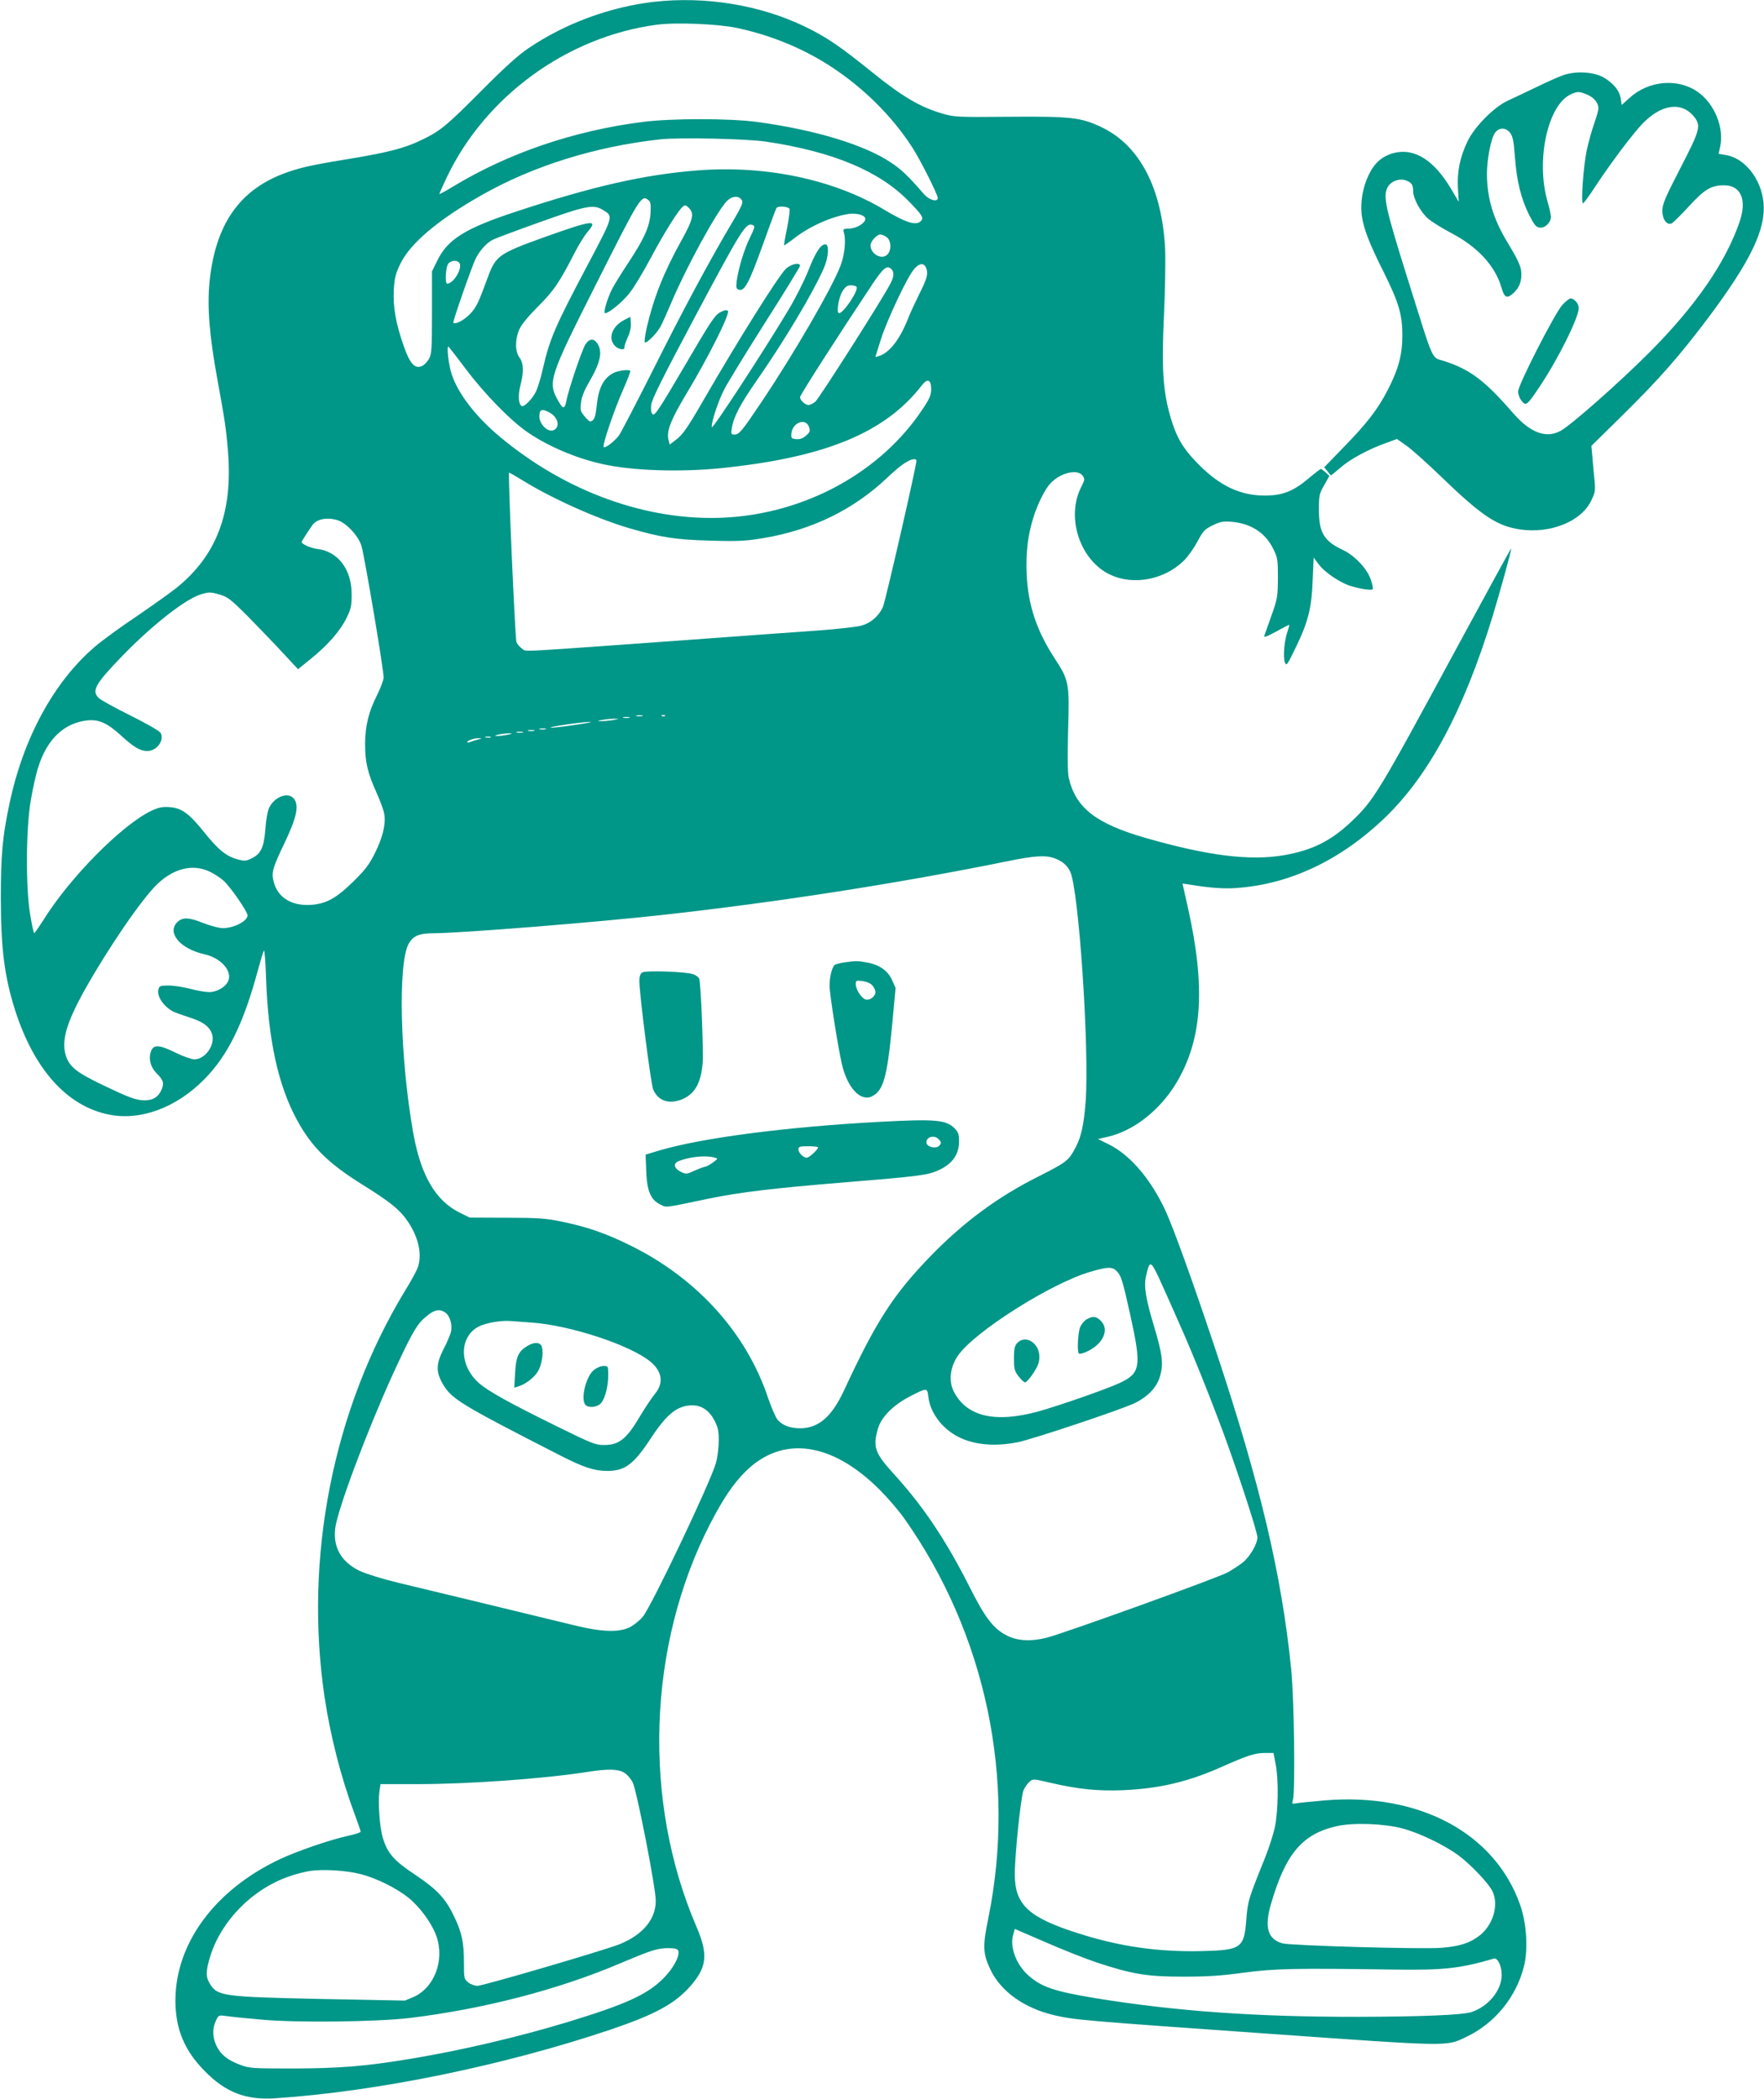 <?xml version="1.0" standalone="no"?>
<!DOCTYPE svg PUBLIC "-//W3C//DTD SVG 20010904//EN"
 "http://www.w3.org/TR/2001/REC-SVG-20010904/DTD/svg10.dtd">
<svg version="1.0" xmlns="http://www.w3.org/2000/svg"
 width="1076pt" height="1280pt" viewBox="0 0 1076 1280"
 preserveAspectRatio="xMidYMid meet">
<g transform="translate(0,1280) scale(0.1,-0.1)"
fill="#009688" stroke="none">
<path d="M3990 12789 c-269 -31 -541 -131 -765 -282 -64 -43 -147 -118 -290
-262 -205 -206 -246 -241 -350 -292 -114 -57 -215 -83 -492 -128 -201 -33
-275 -50 -369 -86 -269 -104 -412 -315 -446 -660 -15 -151 0 -331 47 -587 47
-259 54 -302 66 -449 29 -368 -69 -629 -312 -826 -37 -30 -147 -108 -245 -175
-99 -66 -212 -149 -252 -183 -253 -215 -441 -561 -525 -964 -42 -197 -52 -313
-52 -575 1 -308 22 -475 87 -680 115 -359 314 -583 568 -636 194 -41 413 39
586 214 144 146 240 340 329 672 16 58 31 109 35 113 4 4 10 -72 13 -170 13
-373 73 -649 187 -860 89 -165 190 -265 394 -393 179 -111 236 -158 285 -231
65 -97 87 -201 59 -279 -6 -18 -40 -81 -76 -139 -440 -724 -619 -1626 -492
-2482 36 -237 99 -486 182 -708 21 -57 38 -107 38 -111 0 -5 -34 -16 -76 -25
-110 -24 -305 -91 -413 -141 -397 -185 -641 -513 -641 -864 0 -173 55 -305
179 -430 127 -130 251 -177 426 -166 626 41 1399 200 2052 420 270 92 388 156
483 263 103 117 111 194 38 364 -330 767 -298 1714 83 2455 79 153 140 244
215 319 224 224 527 183 820 -110 49 -49 117 -128 150 -175 498 -705 684
-1591 513 -2435 -36 -173 -34 -219 12 -315 63 -134 206 -236 389 -279 125 -29
173 -33 1293 -112 1133 -80 1096 -80 1220 -21 174 82 306 243 353 432 26 102
16 261 -23 372 -153 439 -615 687 -1191 639 -81 -7 -160 -15 -175 -18 -27 -5
-28 -4 -20 23 14 56 7 620 -11 794 -58 579 -191 1137 -460 1945 -142 425 -257
743 -306 850 -89 193 -216 342 -346 406 l-67 33 57 13 c161 36 322 163 422
330 158 265 179 580 70 1068 l-33 147 41 -6 c129 -21 211 -27 290 -21 323 23
631 168 900 425 271 259 483 654 660 1230 45 148 118 412 114 415 -2 2 -149
-268 -328 -598 -486 -899 -509 -937 -650 -1070 -123 -116 -236 -172 -407 -202
-208 -36 -466 -4 -848 106 -301 87 -424 183 -466 366 -7 32 -8 126 -4 289 9
283 5 306 -76 430 -116 176 -168 332 -177 526 -5 127 7 230 40 338 26 85 72
178 106 213 61 65 165 89 196 46 14 -20 13 -26 -9 -69 -95 -187 -6 -451 180
-536 141 -65 327 -29 445 86 26 25 63 78 84 117 34 65 44 75 92 99 47 23 64
26 117 22 117 -10 206 -67 254 -166 26 -53 28 -65 28 -177 -1 -112 -3 -127
-38 -225 -21 -58 -40 -114 -44 -124 -5 -16 7 -12 70 22 42 23 78 42 80 42 3 0
-2 -19 -10 -42 -19 -55 -28 -156 -15 -188 8 -23 14 -16 65 90 76 156 98 242
104 413 l6 137 29 -39 c35 -49 131 -114 195 -134 61 -19 131 -29 136 -20 3 5
-2 30 -11 57 -21 66 -98 148 -170 182 -116 54 -147 106 -147 244 0 88 2 99 32
151 l32 57 -23 21 c-12 11 -25 21 -29 21 -4 0 -39 -27 -78 -60 -92 -77 -158
-102 -264 -102 -150 0 -274 59 -405 191 -97 98 -137 168 -175 304 -42 153 -50
293 -35 607 7 153 10 333 7 401 -19 368 -152 627 -381 740 -130 63 -188 70
-571 67 -319 -3 -333 -2 -409 20 -133 39 -239 101 -423 249 -200 162 -284 219
-418 283 -271 130 -602 184 -915 149z m503 -159 c208 -44 403 -124 574 -235
200 -130 375 -304 497 -493 49 -75 156 -288 156 -309 0 -28 -53 -13 -84 23
-97 112 -137 150 -202 193 -161 108 -461 199 -814 247 -168 23 -526 23 -703 0
-420 -54 -817 -190 -1154 -394 -46 -28 -83 -48 -83 -45 0 3 20 48 44 99 235
496 734 860 1281 933 113 16 375 5 488 -19z m182 -694 c406 -61 688 -179 867
-362 80 -82 93 -101 78 -119 -28 -34 -89 -16 -223 64 -308 186 -725 274 -1140
242 -330 -26 -641 -97 -1111 -252 -307 -101 -415 -168 -478 -297 l-33 -67 0
-250 c0 -222 -2 -254 -18 -283 -10 -18 -29 -38 -43 -44 -43 -20 -74 14 -111
121 -49 139 -66 239 -61 343 5 77 11 100 42 163 61 123 229 265 492 414 315
179 693 297 1089 341 118 13 532 4 650 -14z m-157 -348 c19 -19 15 -31 -48
-138 -141 -237 -303 -539 -481 -895 -105 -208 -201 -394 -214 -411 -29 -38
-83 -79 -93 -70 -9 10 64 226 119 350 27 61 46 112 44 115 -10 9 -76 1 -102
-13 -61 -31 -92 -91 -103 -198 -7 -73 -17 -97 -42 -98 -3 0 -18 14 -33 32 -24
29 -27 38 -21 82 3 33 20 76 49 125 70 121 84 186 51 236 -22 34 -50 31 -74
-7 -21 -34 -104 -279 -115 -342 -10 -52 -21 -52 -48 -4 -68 119 -61 140 237
731 262 520 269 531 312 496 13 -11 15 -27 12 -80 -6 -83 -38 -154 -137 -304
-40 -60 -83 -130 -96 -155 -31 -60 -57 -150 -44 -150 23 0 102 65 147 120 27
33 86 131 132 218 81 151 166 288 196 313 12 10 19 8 36 -9 34 -34 26 -70 -45
-198 -107 -192 -169 -347 -213 -536 -9 -43 -14 -81 -11 -85 11 -10 76 56 98
99 11 21 40 86 65 145 93 219 273 547 336 615 27 29 65 37 86 16z m-841 -68
c65 -39 67 -34 -88 -327 -205 -387 -235 -456 -279 -647 -11 -49 -29 -108 -39
-130 -21 -46 -74 -101 -89 -92 -20 12 -23 65 -8 124 22 84 20 137 -5 171 -28
38 -28 112 -1 173 12 28 55 80 114 139 96 96 129 144 222 325 25 50 62 109 81
131 65 76 32 72 -261 -32 -280 -101 -300 -114 -348 -245 -59 -161 -71 -185
-110 -226 -36 -37 -89 -65 -101 -52 -5 5 116 352 138 394 25 48 66 93 101 111
17 9 148 58 291 109 280 100 325 109 382 74z m1139 6 c3 -8 -4 -61 -15 -117
-12 -56 -20 -104 -18 -105 1 -2 27 17 58 40 90 72 231 136 334 151 53 8 108
-9 103 -33 -5 -26 -54 -54 -97 -56 -38 -1 -40 -2 -33 -26 13 -47 4 -135 -21
-200 -51 -135 -283 -535 -481 -830 -123 -183 -137 -200 -167 -200 -19 0 -21 4
-15 40 11 68 52 147 155 294 165 237 338 526 406 680 29 66 34 146 10 146 -29
0 -60 -47 -104 -159 -24 -61 -78 -168 -120 -238 -150 -251 -466 -735 -469
-718 -5 25 36 152 75 229 19 38 131 221 249 407 118 185 214 342 214 348 0 23
-56 11 -87 -19 -46 -45 -287 -429 -493 -785 -107 -186 -136 -228 -182 -261
l-33 -25 -7 27 c-14 54 12 121 112 288 133 221 265 485 250 500 -8 8 -21 5
-48 -9 -32 -17 -60 -60 -216 -327 -149 -254 -182 -305 -194 -295 -10 8 -13 25
-10 57 4 35 64 156 279 560 278 521 299 554 342 537 13 -5 11 -16 -18 -75 -35
-71 -69 -182 -81 -264 -5 -40 -3 -49 11 -54 35 -14 63 37 145 265 44 123 83
228 86 232 9 15 74 10 80 -5z m592 -172 c29 -20 31 -83 3 -108 -35 -32 -101 6
-101 58 0 24 38 66 60 66 8 0 26 -7 38 -16z m-2603 -163 c12 -38 -42 -121 -77
-121 -16 0 -9 108 8 124 22 22 61 20 69 -3z m2845 -27 c13 -34 5 -63 -46 -164
-23 -47 -52 -109 -63 -138 -50 -127 -110 -207 -173 -231 -16 -6 -28 -9 -28 -7
0 2 16 52 35 112 40 122 159 374 200 422 33 39 62 41 75 6z m-212 -6 c18 -18
15 -48 -9 -92 -59 -110 -434 -698 -456 -716 -14 -11 -33 -20 -41 -20 -20 0
-52 29 -52 48 0 13 235 379 442 690 68 101 89 117 116 90z m-213 -108 c13 -21
-80 -160 -107 -160 -18 0 -3 95 21 134 18 28 29 36 51 36 16 0 32 -4 35 -10z
m-2384 -500 c115 -153 277 -319 383 -390 126 -85 296 -156 451 -190 182 -41
473 -50 723 -25 635 65 1001 216 1224 504 35 46 58 37 58 -22 0 -35 -9 -57
-49 -117 -256 -390 -721 -644 -1219 -667 -465 -21 -959 157 -1360 491 -148
123 -255 261 -296 381 -20 58 -34 185 -19 170 5 -5 52 -66 104 -135z m508
-264 c56 -29 71 -92 26 -110 -34 -13 -85 37 -85 85 0 42 14 48 59 25z m1586
-90 c8 -25 6 -31 -19 -53 -20 -17 -38 -23 -60 -21 -27 3 -31 6 -29 32 5 69 87
101 108 42z m655 -206 c0 -32 -190 -862 -205 -893 -26 -55 -73 -96 -130 -112
-27 -8 -147 -21 -265 -30 -118 -8 -460 -33 -760 -55 -1124 -81 -1016 -75
-1045 -56 -14 9 -30 28 -35 41 -8 21 -52 1026 -45 1033 1 1 38 -20 82 -47 181
-112 454 -234 651 -292 196 -57 282 -70 497 -76 174 -5 216 -2 324 16 296 50
547 173 752 367 81 77 133 113 167 114 6 0 12 -4 12 -10z m-3535 -361 c54 -15
127 -91 149 -155 17 -50 136 -753 136 -805 0 -15 -18 -63 -39 -106 -52 -102
-73 -187 -74 -298 0 -112 14 -174 68 -295 24 -52 46 -113 49 -135 10 -60 -9
-141 -56 -235 -33 -68 -58 -102 -127 -170 -107 -106 -169 -141 -263 -148 -117
-8 -203 43 -228 139 -16 57 -8 85 66 239 72 152 88 222 60 265 -32 48 -116 22
-153 -48 -10 -19 -20 -72 -24 -130 -9 -115 -27 -153 -83 -181 -35 -17 -45 -18
-85 -7 -69 18 -118 57 -204 164 -94 117 -138 149 -212 155 -42 3 -64 -1 -107
-20 -181 -84 -505 -411 -668 -676 -25 -39 -48 -72 -51 -72 -4 0 -15 51 -25
113 -28 167 -26 525 4 698 12 70 32 161 46 203 54 170 158 268 300 283 70 7
122 -17 206 -94 74 -68 116 -93 158 -93 58 0 106 65 82 110 -6 12 -85 57 -183
106 -95 47 -182 95 -194 107 -47 43 -22 87 146 260 185 190 385 346 478 373
48 14 58 14 110 -1 52 -15 69 -28 174 -133 63 -65 159 -163 211 -220 l96 -103
75 61 c104 83 182 172 220 250 28 56 32 75 32 145 0 154 -84 264 -213 278 -38
5 -92 29 -92 42 0 4 36 61 65 102 26 37 86 50 150 32z m1863 -1196 c-10 -2
-26 -2 -35 0 -10 3 -2 5 17 5 19 0 27 -2 18 -5z m139 1 c-3 -3 -12 -4 -19 -1
-8 3 -5 6 6 6 11 1 17 -2 13 -5z m-219 -11 c-10 -2 -26 -2 -35 0 -10 3 -2 5
17 5 19 0 27 -2 18 -5z m-98 -14 c-25 -4 -58 -7 -75 -7 -25 1 -24 2 10 8 22 4
56 7 75 7 31 0 30 0 -10 -8z m-235 -30 c-71 -11 -137 -18 -145 -16 -19 4 193
35 240 35 19 0 -23 -9 -95 -19z m-177 -26 c-10 -2 -26 -2 -35 0 -10 3 -2 5 17
5 19 0 27 -2 18 -5z m-70 -10 c-10 -2 -26 -2 -35 0 -10 3 -2 5 17 5 19 0 27
-2 18 -5z m-70 -10 c-10 -2 -26 -2 -35 0 -10 3 -2 5 17 5 19 0 27 -2 18 -5z
m-93 -14 c-22 -4 -51 -8 -65 -7 -35 1 34 15 75 16 25 0 23 -2 -10 -9z m-102
-16 c-7 -2 -21 -2 -30 0 -10 3 -4 5 12 5 17 0 24 -2 18 -5z m-78 -13 c-16 -4
-38 -11 -47 -15 -10 -4 -18 -4 -18 -1 0 10 42 25 70 24 23 0 22 -1 -5 -8z
m3518 -724 c45 -17 74 -40 94 -79 53 -103 119 -1086 95 -1407 -12 -153 -29
-225 -75 -303 -34 -57 -52 -70 -212 -151 -248 -124 -456 -278 -655 -482 -230
-237 -335 -399 -533 -826 -74 -158 -154 -227 -265 -228 -61 0 -108 17 -138 51
-12 13 -38 74 -59 134 -130 392 -429 725 -830 925 -156 78 -271 118 -432 151
-92 19 -141 23 -333 23 l-225 1 -59 29 c-149 73 -240 228 -286 491 -80 451
-93 1029 -28 1148 28 51 64 66 160 66 179 2 979 66 1393 112 696 77 1430 191
2105 328 161 33 227 37 283 17z m-5157 -80 c28 -13 67 -38 87 -56 41 -36 147
-189 147 -212 0 -35 -83 -78 -151 -78 -22 0 -74 14 -116 30 -89 36 -128 38
-160 8 -68 -64 15 -164 163 -197 99 -22 169 -98 148 -159 -13 -38 -69 -72
-118 -72 -23 0 -75 9 -116 20 -41 11 -100 20 -131 20 -52 0 -57 -2 -63 -25
-10 -41 32 -103 91 -134 12 -6 57 -22 100 -36 84 -26 126 -59 138 -107 16 -65
-45 -148 -109 -148 -18 0 -69 18 -114 40 -101 50 -136 52 -151 8 -16 -45 -3
-95 33 -132 43 -42 48 -61 32 -100 -19 -45 -52 -66 -102 -66 -54 0 -92 14
-265 97 -158 76 -200 111 -220 185 -23 89 9 197 121 397 142 252 343 546 438
638 100 97 217 126 318 79z m5910 -2740 c90 -201 193 -459 279 -691 90 -245
205 -598 205 -630 0 -39 -46 -119 -89 -153 -20 -16 -61 -43 -91 -60 -56 -32
-996 -371 -1105 -399 -94 -24 -175 -20 -239 11 -85 42 -135 106 -232 299 -145
287 -284 494 -465 692 -114 125 -126 163 -93 275 20 68 92 141 190 192 110 57
110 57 117 -2 12 -96 83 -191 182 -242 95 -49 222 -61 363 -33 90 18 619 195
708 236 85 40 140 97 160 167 22 74 14 135 -36 302 -52 172 -63 245 -50 306
22 99 28 99 78 -6 24 -52 77 -171 118 -264z m-376 304 c29 -29 36 -51 86 -276
68 -310 61 -349 -69 -409 -83 -38 -358 -134 -489 -171 -266 -74 -441 -34 -520
120 -33 64 -23 150 26 220 99 144 568 441 806 510 105 31 134 32 160 6z
m-4093 -255 c28 -20 43 -74 34 -117 -5 -18 -24 -65 -45 -104 -46 -91 -48 -138
-6 -212 54 -93 104 -124 712 -435 146 -75 213 -97 292 -97 109 0 162 40 270
205 95 144 160 195 249 195 58 0 104 -32 136 -94 21 -41 26 -64 25 -125 0 -43
-8 -103 -18 -136 -37 -124 -385 -856 -444 -933 -14 -18 -46 -45 -71 -60 -65
-38 -170 -37 -346 6 -280 68 -919 223 -1080 261 -95 23 -197 55 -232 72 -112
54 -163 145 -148 261 16 117 191 585 351 937 104 226 142 297 186 337 60 56
96 67 135 39z m523 -60 c237 -16 607 -138 729 -240 71 -60 80 -130 26 -195
-19 -23 -59 -83 -89 -133 -84 -143 -130 -180 -225 -179 -48 0 -77 12 -270 107
-306 150 -436 223 -491 272 -121 108 -120 282 1 344 45 22 134 38 194 33 22
-2 78 -6 125 -9z m4541 -2692 c19 -93 16 -289 -5 -388 -10 -44 -36 -125 -58
-180 -105 -261 -107 -268 -116 -384 -13 -170 -32 -183 -264 -189 -269 -7 -509
27 -763 109 -302 96 -385 174 -385 359 0 121 37 472 53 512 8 18 24 42 36 52
21 19 23 19 134 -7 164 -38 282 -50 437 -44 221 10 393 50 595 139 161 72 208
87 266 88 l57 0 13 -67z m-3974 -53 c18 -10 41 -37 52 -59 25 -48 141 -643
141 -722 0 -113 -78 -207 -220 -265 -89 -36 -833 -254 -868 -254 -16 0 -41 9
-56 21 -25 20 -26 24 -26 119 0 127 -13 186 -61 285 -52 109 -104 164 -239
254 -126 83 -167 130 -195 224 -19 62 -30 216 -21 280 l7 47 222 0 c320 0 773
33 1037 74 128 20 189 19 227 -4z m4743 -339 c106 -27 265 -104 351 -169 77
-59 181 -169 203 -216 40 -84 3 -207 -81 -271 -58 -44 -119 -64 -229 -73 -111
-10 -917 13 -971 27 -90 25 -112 98 -70 241 89 306 191 427 402 474 98 22 282
16 395 -13z m-6349 -280 c96 -25 218 -85 292 -145 70 -57 142 -156 169 -233
52 -147 -13 -317 -142 -372 l-50 -21 -517 10 c-594 13 -627 17 -673 93 -26 42
-25 80 4 172 68 214 257 405 476 481 38 14 96 29 128 34 81 13 224 4 313 -19z
m4484 -537 c220 -73 311 -88 530 -88 146 0 232 5 370 24 193 26 324 28 925 19
298 -4 396 7 602 67 23 7 48 -44 48 -99 0 -95 -82 -195 -188 -228 -57 -17
-304 -27 -682 -28 -623 -1 -1111 33 -1610 114 -253 42 -329 68 -411 142 -70
64 -109 168 -90 240 l11 40 183 -79 c100 -44 241 -100 312 -124z m-2548 71
c12 -32 -30 -109 -91 -170 -99 -99 -230 -158 -584 -266 -303 -92 -656 -174
-952 -223 -282 -47 -437 -59 -720 -60 -250 0 -268 1 -324 22 -78 29 -119 62
-145 115 -25 52 -27 107 -4 154 16 35 17 35 62 29 25 -4 123 -14 216 -22 215
-20 701 -14 905 10 451 55 903 172 1280 332 197 83 229 93 293 94 43 0 59 -4
64 -15z"/>
<path d="M3808 10849 c-74 -38 -101 -111 -58 -157 22 -24 62 -30 59 -9 -1 6 8
33 20 60 14 30 21 62 19 86 l-3 39 -37 -19z"/>
<path d="M5150 6931 c-25 -4 -50 -10 -57 -14 -17 -11 -33 -73 -33 -128 0 -48
51 -372 75 -477 34 -147 115 -233 185 -197 68 35 91 114 121 426 l22 234 -21
47 c-25 57 -76 94 -151 108 -58 11 -71 11 -141 1z m172 -141 c10 -12 18 -30
18 -40 0 -26 -35 -53 -60 -45 -26 8 -60 61 -60 94 0 22 3 23 42 18 27 -4 49
-14 60 -27z"/>
<path d="M3918 6870 c-13 -8 -18 -24 -18 -53 0 -78 70 -627 84 -660 29 -69 93
-92 171 -63 81 32 119 95 131 221 6 69 -11 492 -21 517 -4 9 -20 21 -37 27
-45 16 -289 24 -310 11z"/>
<path d="M5370 5959 c-568 -30 -1089 -98 -1349 -175 l-83 -25 4 -102 c4 -121
28 -175 87 -203 39 -19 18 -21 291 36 195 40 395 64 835 100 443 36 503 44
564 71 89 39 131 97 131 179 0 43 -5 56 -28 80 -52 51 -117 57 -452 39z m354
-105 c20 -19 20 -28 1 -44 -18 -15 -64 -5 -72 15 -13 37 42 59 71 29z m-734
-51 c0 -13 -54 -63 -69 -63 -21 0 -51 30 -51 52 0 15 8 18 60 18 33 0 60 -3
60 -7z m-632 -62 c23 -6 23 -6 -9 -30 -18 -13 -39 -25 -48 -26 -9 -1 -38 -12
-65 -24 -46 -22 -51 -22 -81 -8 -44 21 -51 52 -16 66 66 27 167 37 219 22z"/>
<path d="M6629 4755 c-14 -8 -32 -29 -40 -47 -14 -33 -20 -151 -8 -162 3 -4
21 0 40 8 104 43 150 136 94 191 -27 28 -48 31 -86 10z"/>
<path d="M6204 4609 c-15 -17 -19 -36 -19 -93 0 -64 3 -77 28 -109 15 -20 34
-37 40 -37 7 0 29 25 50 56 28 43 37 67 37 100 0 85 -86 138 -136 83z"/>
<path d="M3215 4591 c-53 -32 -68 -66 -73 -165 l-5 -88 24 7 c43 13 96 53 119
90 24 40 36 108 26 149 -8 32 -46 35 -91 7z"/>
<path d="M3621 4444 c-48 -40 -81 -180 -49 -212 17 -17 59 -15 85 3 29 20 53
102 53 177 0 57 0 58 -29 58 -17 0 -42 -11 -60 -26z"/>
<path d="M9531 12340 c-30 -11 -104 -44 -165 -74 -61 -29 -138 -66 -171 -81
-83 -39 -200 -157 -243 -246 -46 -95 -65 -187 -59 -287 l5 -83 -43 73 c-106
181 -226 257 -353 225 -70 -19 -117 -59 -152 -131 -39 -80 -55 -175 -42 -260
13 -78 45 -162 133 -337 92 -185 113 -258 113 -384 0 -120 -24 -207 -90 -335
-60 -116 -127 -203 -268 -347 l-119 -123 19 -22 c10 -13 20 -25 21 -27 1 -2
27 19 58 46 57 51 172 114 283 153 l63 23 54 -38 c30 -20 131 -110 224 -200
243 -234 335 -294 476 -314 183 -26 369 49 430 174 24 48 27 63 22 117 -4 35
-9 98 -13 141 l-7 78 180 177 c233 229 356 369 535 607 257 344 350 537 335
699 -14 146 -116 274 -232 291 l-42 7 9 41 c27 117 -34 266 -138 338 -121 83
-296 68 -412 -36 l-50 -45 -6 39 c-7 48 -44 93 -103 128 -63 36 -174 42 -252
13z m148 -116 c43 -17 71 -51 71 -85 0 -12 -12 -54 -26 -93 -14 -39 -34 -111
-45 -161 -21 -101 -37 -325 -23 -325 5 1 40 48 77 106 94 142 234 329 293 387
115 115 237 127 310 32 40 -53 34 -78 -86 -310 -93 -180 -110 -221 -110 -259
0 -56 29 -93 59 -77 10 6 57 53 105 105 95 103 134 126 214 126 102 -1 139
-89 93 -223 -86 -250 -269 -514 -551 -797 -184 -184 -477 -443 -542 -478 -86
-47 -184 -11 -285 105 -174 200 -261 267 -417 319 -90 30 -61 -32 -233 514
-133 425 -148 493 -119 548 19 37 73 57 114 41 33 -13 42 -26 42 -65 0 -45 46
-129 92 -168 22 -19 85 -58 140 -87 162 -85 267 -199 306 -331 19 -66 34 -72
76 -33 31 29 46 64 46 111 0 45 -15 80 -83 193 -89 146 -127 274 -127 422 0
88 25 216 49 249 25 34 67 34 93 -1 16 -21 22 -53 29 -150 11 -146 37 -250 87
-351 31 -60 42 -74 64 -76 32 -4 68 31 68 65 0 13 -9 56 -21 96 -72 253 3 591
145 653 40 17 48 17 95 -2z"/>
<path d="M9531 10942 c-46 -50 -271 -489 -271 -530 0 -16 9 -41 21 -56 27 -34
33 -29 109 84 114 170 240 423 240 482 0 26 -27 58 -50 58 -7 0 -29 -17 -49
-38z"/>
</g>
</svg>
